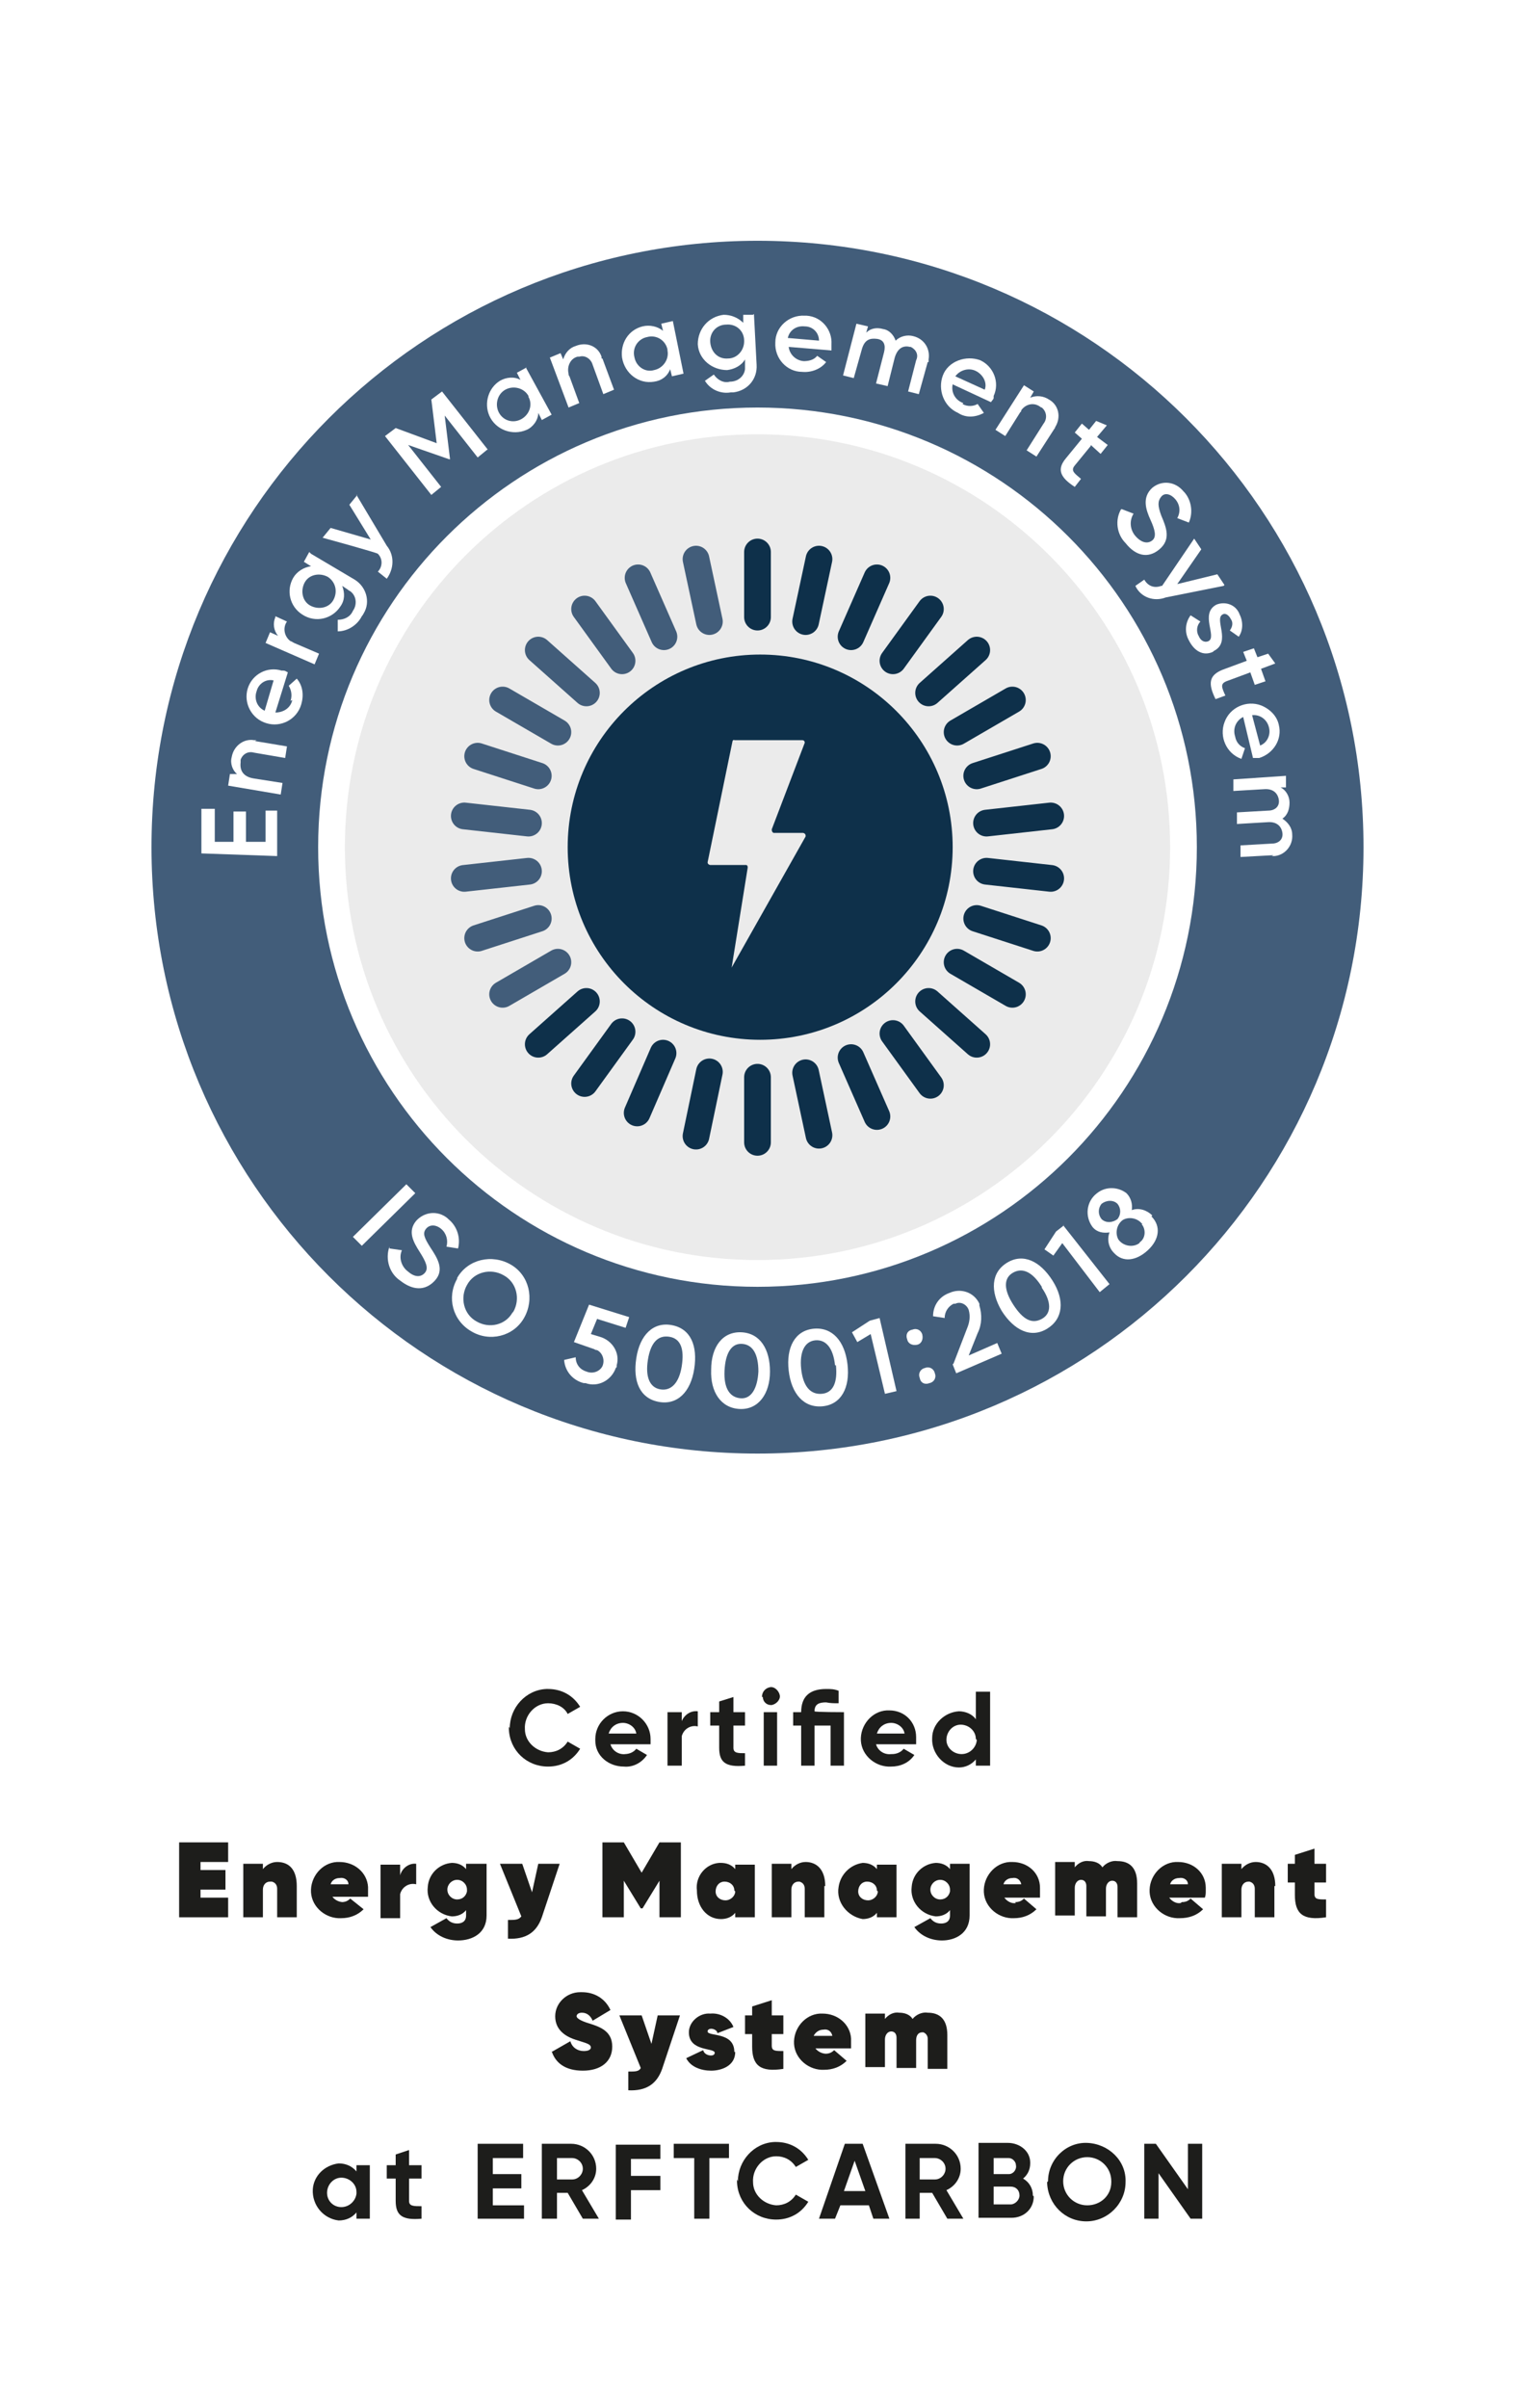 <?xml version="1.0" encoding="UTF-8"?>
<svg xmlns="http://www.w3.org/2000/svg" id="b777f2a8-bbaa-486d-be93-e2f627d35ee6" version="1.1" viewBox="0 0 170 270">
  <defs>
    <style>
      .st0, .st1, .st2, .st3 {
        fill: none;
      }

      .st4 {
        fill: #425d7a;
      }

      .st5 {
        fill: #ebebeb;
      }

      .st6 {
        fill: #1d1d1b;
      }

      .st1 {
        stroke: #0e304a;
      }

      .st1, .st2, .st3 {
        stroke-width: 3px;
      }

      .st1, .st3 {
        stroke-linecap: round;
        stroke-miterlimit: 10;
      }

      .st2 {
        stroke: #fff;
      }

      .st7 {
        fill: #fff;
      }

      .st8 {
        fill: #0e304a;
      }

      .st3 {
        stroke: #425d7a;
      }
    </style>
  </defs>
  <rect class="st7" y="0" width="170" height="270"></rect>
  <g>
    <path class="st4" d="M85,163c37.6,0,68-30.4,68-68S122.6,27,85,27,17,57.4,17,95s30.4,68,68,68"></path>
    <g>
      <path class="st5" d="M85,142.8c26.4,0,47.8-21.4,47.8-47.8s-21.4-47.8-47.8-47.8-47.8,21.4-47.8,47.8h0c0,26.4,21.4,47.8,47.8,47.8"></path>
      <path class="st2" d="M85,142.8c26.4,0,47.8-21.4,47.8-47.8s-21.4-47.8-47.8-47.8-47.8,21.4-47.8,47.8h0c0,26.4,21.4,47.8,47.8,47.8Z"></path>
    </g>
    <g>
      <line class="st1" x1="85" y1="120.8" x2="85" y2="128.1"></line>
      <line class="st1" x1="90.4" y1="120.3" x2="91.9" y2="127.3"></line>
      <line class="st1" x1="95.5" y1="118.6" x2="98.4" y2="125.2"></line>
      <line class="st1" x1="100.2" y1="115.9" x2="104.4" y2="121.7"></line>
      <line class="st1" x1="104.2" y1="112.3" x2="109.6" y2="117.1"></line>
      <line class="st1" x1="107.4" y1="107.9" x2="113.6" y2="111.5"></line>
      <line class="st1" x1="109.6" y1="103" x2="116.4" y2="105.2"></line>
      <line class="st1" x1="110.7" y1="97.7" x2="117.9" y2="98.5"></line>
      <line class="st1" x1="110.7" y1="92.3" x2="117.9" y2="91.5"></line>
      <line class="st1" x1="109.6" y1="87" x2="116.4" y2="84.8"></line>
      <line class="st1" x1="107.4" y1="82.1" x2="113.6" y2="78.5"></line>
      <line class="st1" x1="104.2" y1="77.7" x2="109.6" y2="72.9"></line>
      <line class="st1" x1="100.2" y1="74.1" x2="104.4" y2="68.3"></line>
      <line class="st1" x1="95.5" y1="71.4" x2="98.4" y2="64.8"></line>
      <line class="st1" x1="90.4" y1="69.7" x2="91.9" y2="62.7"></line>
      <line class="st1" x1="85" y1="69.2" x2="85" y2="61.9"></line>
      <line class="st3" x1="79.6" y1="69.7" x2="78.1" y2="62.7"></line>
      <line class="st3" x1="74.5" y1="71.4" x2="71.6" y2="64.8"></line>
      <line class="st3" x1="69.8" y1="74.1" x2="65.6" y2="68.3"></line>
      <line class="st3" x1="65.8" y1="77.7" x2="60.4" y2="72.9"></line>
      <line class="st3" x1="62.6" y1="82.1" x2="56.4" y2="78.5"></line>
      <line class="st3" x1="60.4" y1="87" x2="53.6" y2="84.8"></line>
      <line class="st3" x1="59.3" y1="92.3" x2="52.1" y2="91.5"></line>
      <line class="st3" x1="59.3" y1="97.7" x2="52.1" y2="98.5"></line>
      <line class="st3" x1="60.4" y1="103" x2="53.6" y2="105.2"></line>
      <line class="st3" x1="62.6" y1="107.9" x2="56.4" y2="111.5"></line>
      <line class="st1" x1="65.8" y1="112.3" x2="60.4" y2="117.1"></line>
      <line class="st1" x1="69.8" y1="115.7" x2="65.6" y2="121.5"></line>
      <line class="st1" x1="74.4" y1="118.1" x2="71.5" y2="124.8"></line>
      <line class="st1" x1="79.6" y1="120.2" x2="78.1" y2="127.4"></line>
      <circle class="st0" cx="85" cy="95" r="27"></circle>
      <circle class="st8" cx="85.3" cy="95" r="21.6"></circle>
      <path class="st5" d="M82.3,83h7.7c.2,0,.3.1.3.3,0,0,0,0,0,0l-3.7,9.7c0,.1,0,.3.2.4,0,0,0,0,0,0h3.3c.1,0,.3.1.3.3,0,0,0,.1,0,.1l-8.3,14.7,1.8-11.2c0-.1,0-.3-.2-.3,0,0,0,0,0,0h-4c-.1,0-.3-.1-.3-.3,0,0,0,0,0,0l2.8-13.6c0,0,.1-.2.2-.1Z"></path>
    </g>
    <g>
      <path class="st7" d="M29.8,90.9h1.3v5.1c-.1,0-8.5-.3-8.5-.3v-5h1.5v3.7c0,0,2.1,0,2.1,0v-3.4h1.4v3.4c-.1,0,2.2,0,2.2,0v-3.7Z"></path>
      <path class="st7" d="M28.6,83.1l3.6.6-.2,1.3-3.5-.6c-.7-.2-1.3.2-1.5.8,0,0,0,.2,0,.3-.1.8.2,1.6,1.5,1.8l3.2.5-.2,1.3-5.9-1,.2-1.3h.8c-.5-.4-.8-1.2-.6-1.9.2-1.2,1.3-2.1,2.5-1.9.1,0,.2,0,.3,0Z"></path>
      <path class="st7" d="M32.6,78.6c.2-.6.1-1.2-.2-1.7l.9-.8c.7.8.8,1.9.5,2.9-.5,1.7-2.3,2.6-3.9,2.1-1.7-.5-2.6-2.3-2.1-3.9.5-1.6,2.2-2.5,3.8-2,0,0,.1,0,.2,0,.2,0,.3.1.5.2l-1.4,4.5c.9,0,1.7-.5,1.9-1.4ZM30.7,76.3c-.9-.2-1.7.4-1.9,1.2-.3.8,0,1.8.9,2.2l1-3.4Z"></path>
      <path class="st7" d="M30.9,69.1l1.3.6c-.5.7-.3,1.7.4,2.2.1,0,.2.1.4.2l2.8,1.2-.5,1.2-5.5-2.4.5-1.2.9.4c-.5-.6-.6-1.4-.3-2.1Z"></path>
      <path class="st7" d="M34.9,62.1l4.9,2.9c1.3.8,1.8,2.5,1,3.8,0,0-.1.2-.2.3-.5,1-1.6,1.7-2.7,1.7v-1.3c.7,0,1.4-.3,1.7-1,.5-.7.4-1.7-.3-2.2,0,0-.2-.1-.3-.2l-.6-.4c.3.8.3,1.6-.2,2.3-.9,1.4-2.8,1.9-4.3.9-1.4-.9-1.8-2.7-1-4.1.4-.7,1.2-1.2,2-1.3l-.8-.5.6-1.1ZM36.8,64.7c-.9-.5-2.1-.3-2.6.6-.5.9-.3,2.1.6,2.6.9.5,2.1.3,2.6-.6,0,0,0,0,0,0,.5-.9.3-2-.6-2.6,0,0,0,0,0,0Z"></path>
      <path class="st7" d="M40,55.5l3.4,5.7c.9,1.1.8,2.6,0,3.7l-1-.8c.5-.5.6-1.4,0-2h0c0-.1-6.2-1.8-6.2-1.8l.9-1.1,4.5,1.3-2.4-3.9.9-1.1Z"></path>
      <path class="st7" d="M54.7,50.4l-1.1.9-3.7-4.7.6,4.9h-.1c0,0-4.6-1.6-4.6-1.6l3.7,4.7-1.1.9-5.2-6.6,1.2-.9,4.6,1.7-.6-4.9,1.2-.9,5.2,6.6Z"></path>
      <path class="st7" d="M59,41.2l2.9,5.3-1.1.6-.4-.8c0,.8-.6,1.6-1.3,1.9-1.6.7-3.5,0-4.2-1.6-.6-1.4-.1-3.1,1.2-3.9.7-.4,1.6-.5,2.3-.1l-.4-.8,1.1-.6ZM59.3,44.4c-.5-.9-1.7-1.2-2.6-.7s-1.2,1.7-.7,2.6c.5.9,1.6,1.2,2.5.7.9-.5,1.3-1.6.8-2.5,0,0,0,0,0,0h0Z"></path>
      <path class="st7" d="M67.6,40.2l1.3,3.5-1.2.5-1.2-3.3c-.2-.7-.9-1.1-1.5-.9,0,0-.1,0-.2,0-.8.2-1.2,1.1-1,1.9,0,.1,0,.2.1.3l1.1,3-1.2.5-2.1-5.6,1.2-.5.3.7c.2-.7.7-1.3,1.4-1.5,1.2-.5,2.5,0,2.9,1.2,0,0,0,.2,0,.2Z"></path>
      <path class="st7" d="M75.5,36l1.2,5.9-1.3.3-.2-.8c-.3.8-1,1.3-1.8,1.4-1.7.3-3.3-.9-3.6-2.7-.2-1.6.7-3.1,2.3-3.5.8-.2,1.7,0,2.3.5l-.2-.8,1.3-.3ZM74.9,39.2c-.2-1-1.2-1.7-2.3-1.4-1,.2-1.7,1.2-1.4,2.3.2,1,1.2,1.7,2.2,1.4,1-.2,1.7-1.2,1.5-2.2,0,0,0,0,0-.1h0Z"></path>
      <path class="st7" d="M84.6,35.2l.3,5.7c.1,1.6-1,2.9-2.6,3.1-.1,0-.2,0-.3,0-1.1.2-2.3-.3-2.9-1.3l1-.7c.4.6,1.1,1,1.8.8.9,0,1.6-.6,1.7-1.4,0-.1,0-.3,0-.4v-.7c-.4.7-1.2,1.1-2,1.2-1.7,0-3.2-1.2-3.3-2.9,0-1.7,1.2-3.1,2.9-3.3.8,0,1.6.3,2.2.9v-.9h1.1ZM83.5,38.2c0-1.1-.9-1.9-2-1.8-1.1,0-1.9.9-1.8,2s.9,1.9,2,1.8c0,0,0,0,0,0,1,0,1.8-.9,1.8-1.9,0,0,0,0,0,0h0Z"></path>
      <path class="st7" d="M90.1,40.5c.6,0,1.2-.1,1.6-.6l1,.7c-.6.8-1.7,1.2-2.7,1.1-1.7,0-3.1-1.5-3-3.3,0-1.7,1.5-3.1,3.3-3,0,0,.1,0,.2,0,1.7.1,2.9,1.6,2.8,3.2,0,0,0,.1,0,.2,0,.2,0,.4,0,.5l-4.8-.4c.1.9.9,1.6,1.8,1.6ZM91.9,38.2c0-.9-.7-1.6-1.6-1.6-.9-.1-1.7.4-1.9,1.3l3.5.3Z"></path>
      <path class="st7" d="M104.1,40.6l-1,3.6-1.2-.3.9-3.5c.3-.6,0-1.2-.6-1.5,0,0,0,0-.1,0-.8-.2-1.4.2-1.7,1.2l-.8,3.2-1.3-.3.9-3.5c.2-.8,0-1.4-.8-1.5s-1.4.1-1.7,1.2l-.9,3.2-1.2-.3,1.5-5.8,1.3.3-.2.7c.5-.5,1.2-.6,1.9-.4.7.1,1.2.7,1.4,1.3.5-.5,1.3-.7,2-.5,1.2.3,1.9,1.4,1.7,2.6,0,0,0,.2,0,.3Z"></path>
      <path class="st7" d="M108,45.3c.5.3,1.2.3,1.7,0l.7,1c-.9.5-2,.6-2.9,0-1.6-.7-2.3-2.6-1.7-4.2s2.6-2.3,4.2-1.7c1.5.7,2.2,2.5,1.5,4,0,0,0,.1,0,.2,0,.2-.2.3-.3.5l-4.3-2c-.2.9.3,1.8,1.2,2.1ZM110.5,43.7c.3-.8-.2-1.7-1-2.1-.8-.4-1.8-.1-2.3.6l3.3,1.5Z"></path>
      <path class="st7" d="M118.3,48.1l-2,3.1-1.1-.7,1.9-3c.4-.5.4-1.3-.2-1.8,0,0-.1,0-.2-.1-.7-.5-1.6-.3-2.1.4,0,0,0,.2-.1.2l-1.7,2.7-1.1-.7,3.2-5,1.1.7-.4.7c.7-.3,1.5-.2,2.1.2,1.1.6,1.4,2,.7,3.1,0,0,0,.1-.1.2Z"></path>
      <path class="st7" d="M122.4,50l-1.8,2.2c-.5.6,0,.9.7,1.5l-.7.9c-1.7-1.1-2-2-1-3.2l1.8-2.2-.8-.7.8-1,.8.7.8-1,1.2.5-1.1,1.3,1.2.9-.8,1-1.1-1Z"></path>
      <path class="st7" d="M125.9,57.1l1.3.5c-.5.8-.4,1.8.2,2.5.7.8,1.4.9,1.9.5s.3-1.2-.2-2.3-1-2.5.2-3.6c1.1-.9,2.6-.7,3.5.4,0,0,0,0,.1.1.8.9,1,2.3.5,3.4l-1.3-.5c.4-.7.3-1.5-.2-2.1-.5-.6-1.2-.8-1.6-.3s-.4,1,0,2.1c.6,1.4,1.1,2.7-.2,3.8s-2.7.7-3.8-.7c-1-1-1.2-2.6-.5-3.8Z"></path>
      <path class="st7" d="M137.3,65.7l-6.5,1.3c-1.3.5-2.8,0-3.4-1.3l1-.7c.4.7,1.1,1,1.9.7h.1l3.6-5.3.8,1.2-2.7,3.9,4.5-1.1.8,1.2Z"></path>
      <path class="st7" d="M136.1,73.1c-1.1.5-2.1-.1-2.7-1.3-.5-.9-.4-2,.2-2.8l1.1.7c-.4.4-.5,1.1-.2,1.6.2.5.6.8,1.1.6,1-.5-1-3.1.9-4.1,1-.4,2.2,0,2.6,1.1,0,0,0,0,0,0,.4.8.4,1.8-.1,2.5l-1-.7c.3-.4.4-.9.1-1.3-.2-.4-.6-.7-.9-.5-1,.5,1,3.1-1,4.1Z"></path>
      <path class="st7" d="M140.3,75.4l-2.7,1c-.7.3-.5.7-.1,1.6l-1.1.4c-.9-1.8-.7-2.7.8-3.3l2.7-1-.4-1,1.2-.4.4,1,1.2-.4.8,1.1-1.6.6.5,1.4-1.2.4-.5-1.4Z"></path>
      <path class="st7" d="M138.6,82.6c.1.6.5,1.1,1.1,1.3l-.4,1.2c-1.7-.6-2.5-2.5-1.9-4.1.6-1.7,2.5-2.5,4.1-1.9,1,.4,1.8,1.2,2,2.2.4,1.6-.6,3.2-2.2,3.7,0,0-.1,0-.2,0-.2,0-.4,0-.5,0l-1.1-4.6c-.8.4-1.2,1.3-.9,2.2ZM141.4,83.6c.8-.3,1.2-1.2,1-2-.2-.9-1-1.5-1.9-1.4l.9,3.4Z"></path>
      <path class="st7" d="M142.9,95.9l-3.7.2v-1.3c0,0,3.5-.2,3.5-.2.8,0,1.3-.5,1.2-1.2s-.6-1.3-1.7-1.2l-3.4.2v-1.3c0,0,3.5-.2,3.5-.2.8,0,1.3-.5,1.2-1.2s-.6-1.3-1.7-1.2l-3.4.2v-1.3c0,0,5.9-.4,5.9-.4v1.3c0,0-.6,0-.6,0,.6.3,1,1,1,1.7,0,.7-.2,1.4-.8,1.8.6.4,1.1,1,1.1,1.8.1,1.2-.8,2.3-2,2.4-.1,0-.2,0-.3,0Z"></path>
    </g>
    <g>
      <path class="st7" d="M46.6,133.8l-6,5.9-1-1,6-5.9,1,1Z"></path>
      <path class="st7" d="M43.7,140l1.4.2c-.4.9,0,1.9.7,2.4.8.7,1.5.6,1.9.1s.1-1.2-.6-2.3-1.4-2.3-.4-3.5c.9-1,2.4-1.2,3.5-.3,0,0,0,0,.1.1,1,.8,1.4,2.1,1.1,3.3l-1.3-.2c.2-.7,0-1.5-.6-2-.6-.5-1.3-.5-1.7,0s-.2,1,.5,2.1c.8,1.2,1.6,2.5.5,3.7s-2.5,1.1-3.9,0c-1.2-.8-1.7-2.4-1.2-3.8Z"></path>
      <path class="st7" d="M51.3,143.3c1.2-2.1,3.9-2.7,6-1.5s2.7,3.9,1.5,6c-1.2,2.1-3.9,2.7-5.9,1.5-2.1-1.2-2.8-3.8-1.6-5.9,0,0,0,0,0,0ZM57.6,147.1c.8-1.4.4-3.3-1.1-4.1-1.4-.8-3.3-.4-4.1,1.1-.8,1.4-.4,3.3,1.1,4.1,0,0,0,0,0,0,1.4.8,3.2.4,4-1,0,0,0,0,0,0Z"></path>
      <path class="st7" d="M69.1,153.4c-.5,1.4-2,2.2-3.4,1.7,0,0-.1,0-.2,0-1.2-.3-2.1-1.3-2.2-2.6l1.3-.3c0,.8.5,1.4,1.2,1.6.7.3,1.5,0,1.8-.6.3-.7,0-1.5-.6-1.8,0,0-.2,0-.3-.1l-2.3-.8,1.7-4.2,4.5,1.4-.4,1.2-3.2-1-.7,1.7,1,.3c1.4.4,2.3,1.8,1.9,3.2,0,0,0,.2,0,.2Z"></path>
      <path class="st7" d="M71.4,152.3c.4-2.6,1.9-4.1,4-3.7s2.9,2.3,2.5,4.9-1.9,4.1-4,3.7-2.9-2.3-2.5-4.9ZM76.5,153.2c.3-1.9-.1-3.1-1.4-3.3s-2.1.7-2.4,2.6.2,3.1,1.4,3.3,2.1-.7,2.4-2.6Z"></path>
      <path class="st7" d="M79.8,153.6c0-2.6,1.3-4.3,3.4-4.2s3.2,1.9,3.2,4.4-1.3,4.3-3.4,4.2-3.3-1.9-3.2-4.4ZM85.1,153.8c0-1.9-.6-3-1.8-3.1s-1.9,1-2,3,.6,3,1.8,3.1,1.9-1.1,2-3Z"></path>
      <path class="st7" d="M88.5,153.7c-.3-2.6.7-4.5,2.8-4.7s3.5,1.4,3.8,4-.7,4.5-2.8,4.7-3.5-1.4-3.8-4ZM93.7,153.1c-.2-1.9-1-2.9-2.2-2.8s-1.8,1.3-1.6,3.2,1,2.9,2.3,2.8,1.8-1.3,1.6-3.2Z"></path>
      <path class="st7" d="M98.7,147.8l1.9,8.2-1.3.3-1.6-6.7-1.5.9-.6-1.1,2-1.3,1.1-.3Z"></path>
      <path class="st7" d="M101.8,150.2c-.2-.5,0-1,.6-1.1,0,0,0,0,0,0,.5-.2,1,.1,1.1.6.1.5-.1,1-.6,1.1-.5.1-1-.1-1.1-.6,0,0,0,0,0,0ZM103.2,154.5c-.2-.5.1-1,.6-1.1.5-.2,1,.1,1.1.6.2.5-.1,1-.6,1.1-.5.2-1,0-1.1-.6,0,0,0,0,0,0h0Z"></path>
      <path class="st7" d="M107,152.9l1.5-3.9c.3-.7.4-1.4.2-2.1-.2-.6-.9-1-1.5-.7,0,0-.1,0-.2,0-.6.3-1,.9-1,1.6l-1.3-.2c0-1.2.7-2.2,1.8-2.6,1.3-.6,2.8-.1,3.4,1.2,0,0,0,.1,0,.2.3,1,.3,2.1-.2,3.1l-1,2.5,3.2-1.4.5,1.2-5.1,2.2-.4-1Z"></path>
      <path class="st7" d="M112.4,147c-1.3-2.2-1.2-4.3.6-5.4s3.7-.2,5.1,2,1.2,4.3-.6,5.4-3.7.2-5.1-2ZM116.9,144.3c-1-1.6-2.1-2.2-3.2-1.6s-1.1,1.9,0,3.6,2.1,2.2,3.2,1.6,1.1-1.9,0-3.5h0Z"></path>
      <path class="st7" d="M119.3,137.4l5.2,6.6-1.1.9-4.2-5.5-1,1.4-1-.7,1.3-2,.9-.7Z"></path>
      <path class="st7" d="M129.2,136.4c1.1,1.1.9,2.6-.4,3.8s-2.8,1.4-3.8.3c-.6-.6-.8-1.5-.5-2.3-.7.1-1.4,0-1.9-.6-.9-1.2-.7-2.9.5-3.8,1-.8,2.4-.7,3.3,0,.5.5.7,1.2.6,1.9.8-.3,1.7,0,2.3.6ZM123.6,136.7c.5.5,1.3.4,1.8,0,.4-.5.4-1.2,0-1.7-.5-.5-1.3-.4-1.8,0-.4.5-.4,1.2,0,1.7ZM128.2,137.3c-.5-.7-1.5-.9-2.2-.5-.7.5-.9,1.5-.5,2.2.5.7,1.5.9,2.2.5,0,0,.2-.1.2-.2.6-.4.7-1.3.3-1.9,0,0,0,0-.1-.1h0Z"></path>
    </g>
  </g>
  <rect class="st7" y="0" width="22.8" height="27"></rect>
  <rect class="st7" y="162.6" width="22.8" height="27"></rect>
  <g>
    <path class="st6" d="M57.2,193.8c0-2.3,1.8-4.3,4.1-4.4,0,0,.1,0,.2,0,1.5,0,2.8.7,3.6,2l-1.4.8c-.4-.8-1.3-1.2-2.2-1.2-1.5,0-2.7,1.4-2.6,2.9,0,1.4,1.2,2.5,2.6,2.6.9,0,1.7-.4,2.2-1.2l1.4.8c-.8,1.3-2.1,2-3.6,2-2.4,0-4.3-1.8-4.4-4.2,0,0,0-.2,0-.3Z"></path>
    <path class="st6" d="M70.1,196.7c.5,0,1-.2,1.3-.6l1.2.7c-.6.9-1.6,1.4-2.6,1.3-1.7,0-3.2-1.2-3.2-2.9,0,0,0-.1,0-.2,0-1.7,1.4-3.1,3.1-3.1,1.7,0,3.1,1.4,3.1,3.1h0c0,.2,0,.4,0,.6h-4.5c.2.7.9,1.2,1.7,1.1ZM71.4,194.4c-.1-.7-.8-1.2-1.5-1.2-.8,0-1.4.5-1.6,1.2h3.1Z"></path>
    <path class="st6" d="M78.3,191.9v1.7c-.8-.2-1.6.3-1.8,1.1,0,.1,0,.3,0,.4v2.9h-1.6v-6h1.6v1c.3-.7,1-1.2,1.8-1.1Z"></path>
    <path class="st6" d="M82.3,193.5v2.5c0,.6.5.6,1.3.6v1.4c-2.2.2-2.9-.4-2.9-2v-2.5h-1v-1.5h1v-1.2l1.6-.5v1.7h1.3v1.5h-1.3Z"></path>
    <path class="st6" d="M85.5,190.3c0-.6.4-1,.9-1.1s1,.4,1.1.9-.4,1-.9,1.1c0,0,0,0-.1,0-.5,0-.9-.4-.9-.9ZM85.7,192h1.5v6h-1.5v-6Z"></path>
    <path class="st6" d="M94.8,198h-1.6v-4.5h-1.8v4.5h-1.5v-4.5h-.9v-1.5h.9c0-1.7.9-2.6,2.8-2.6.5,0,.9,0,1.4.2v1.4c-.5,0-.9,0-1.4-.1-.8,0-1.3.2-1.3,1h0c0,.1,3.3.1,3.3.1v6Z"></path>
    <path class="st6" d="M100.1,196.7c.5,0,1-.2,1.3-.6l1.2.7c-.6.9-1.6,1.3-2.6,1.3-1.7.1-3.3-1.2-3.4-2.9s1.2-3.3,2.9-3.4c.1,0,.2,0,.3,0,1.7,0,3,1.3,3,3,0,0,0,.1,0,.2,0,.2,0,.4,0,.6h-4.5c.2.7.9,1.2,1.7,1.1ZM101.5,194.4c-.1-.7-.8-1.2-1.5-1.2-.8,0-1.4.5-1.6,1.2h3.1Z"></path>
    <path class="st6" d="M111.1,189.6v8.4h-1.6v-.7c-.5.6-1.2.9-1.9.9-1.7,0-3.1-1.6-3-3.3,0-1.6,1.4-2.9,3-3,.7,0,1.5.3,1.9.9v-3.1h1.6ZM109.5,195c0-.9-.8-1.6-1.7-1.6s-1.6.8-1.6,1.7c0,.9.8,1.6,1.7,1.6.9,0,1.6-.7,1.7-1.5,0,0,0,0,0-.1h0Z"></path>
    <path class="st6" d="M25.6,212.8v2.2h-5.5v-8.4h5.5v2.2h-3.1v.9h2.8v2.2h-2.8v.9h3.1Z"></path>
    <path class="st6" d="M33.3,211.5v3.5h-2.2v-3.2c0-.4-.2-.7-.6-.8,0,0-.1,0-.2,0-.5,0-.8.4-.8.9v3.1h-2.2v-6h2.2v.6c.4-.5,1-.8,1.6-.8,1.3,0,2.2.8,2.2,2.7Z"></path>
    <path class="st6" d="M38.3,213.3c.4,0,.7-.1,1-.4l1.5,1.2c-.7.7-1.6,1-2.5,1-1.7.1-3.3-1.2-3.4-2.9-.1-1.7,1.2-3.3,2.9-3.4,0,0,.2,0,.3,0,1.7,0,3.1,1.2,3.2,2.8,0,.1,0,.2,0,.3,0,.3,0,.5,0,.8h-4c.3.4.8.6,1.2.6ZM39.1,211.3c0-.5-.5-.8-1-.7-.5,0-.9.3-1,.7h2Z"></path>
    <path class="st6" d="M46.7,208.9v2.4c-.8-.2-1.6.3-1.8,1.1,0,.1,0,.3,0,.4v2.3h-2.2v-6h2.2v1.2c.2-.8,1-1.4,1.8-1.3Z"></path>
    <path class="st6" d="M54.6,209v5.8c0,2-1.6,2.8-3.2,2.8-1.2,0-2.4-.5-3.1-1.5l1.8-1c.3.4.7.6,1.2.6.5,0,1-.2,1-.9v-.6c-.4.5-1,.7-1.6.7-1.7-.2-2.9-1.7-2.7-3.3.1-1.5,1.3-2.6,2.7-2.7.6,0,1.2.2,1.6.7v-.6h2.3ZM52.4,211.9c0-.6-.5-1.1-1.1-1.1s-1.1.5-1.1,1.1c0,.6.5,1.1,1.1,1.1.6,0,1-.4,1.1-.9,0,0,0-.1,0-.2h0Z"></path>
    <path class="st6" d="M62.8,209l-2,6c-.6,1.7-1.8,2.5-3.8,2.4v-2.1c.8,0,1.2,0,1.5-.4l-2.4-5.9h2.5l1.1,3.2.7-3.2h2.5Z"></path>
    <path class="st6" d="M76.3,215h-2.3v-4.1l-1.9,3.1h-.2l-1.9-3.1v4.1h-2.4v-8.4h2.4l2,3.4,2-3.4h2.4v8.4Z"></path>
    <path class="st6" d="M84.7,209v6h-2.2v-.5c-.4.5-1,.7-1.6.7-1.6,0-2.7-1.4-2.7-3.2-.2-1.6,1-3,2.5-3.1,0,0,.1,0,.2,0,.6,0,1.2.2,1.6.7v-.5h2.2ZM82.4,212c0-.6-.5-1-1.1-1-.6,0-1,.5-1,1.1,0,.6.5,1,1.1,1,.6,0,1.1-.5,1.1-1,0,0,0,0,0,0Z"></path>
    <path class="st6" d="M92.5,211.5v3.5h-2.2v-3.2c0-.4-.2-.7-.6-.8,0,0,0,0-.1,0-.5,0-.8.4-.8.9v3.1h-2.2v-6h2.2v.6c.4-.5,1-.8,1.6-.8,1.2,0,2.2.8,2.2,2.7Z"></path>
    <path class="st6" d="M100.6,209v6h-2.2v-.5c-.4.5-1,.7-1.6.7-1.7-.3-3-1.9-2.7-3.6.2-1.4,1.3-2.5,2.7-2.7.6,0,1.2.2,1.6.7v-.5h2.2ZM98.4,212c0-.6-.5-1-1.1-1-.6,0-1,.5-1,1.1,0,.6.5,1,1.1,1,.6,0,1.1-.5,1.1-1,0,0,0,0,0,0Z"></path>
    <path class="st6" d="M108.8,209v5.8c0,2-1.6,2.8-3.1,2.8-1.2,0-2.4-.5-3.1-1.5l1.8-1c.3.4.7.6,1.2.6.5,0,1-.2,1-.9v-.6c-.4.5-1,.7-1.6.7-1.7-.2-2.9-1.7-2.7-3.3.1-1.5,1.3-2.6,2.7-2.7.6,0,1.2.2,1.6.7v-.6h2.3ZM106.6,211.9c0-.6-.5-1.1-1.1-1.1s-1.1.5-1.1,1.1c0,.6.5,1.1,1.1,1.1.6,0,1-.4,1.1-.9,0,0,0-.1,0-.2h0Z"></path>
    <path class="st6" d="M113.9,213.3c.4,0,.7-.1,1-.4l1.4,1.2c-.7.7-1.6,1-2.5,1-1.7.1-3.3-1.2-3.4-2.9-.1-1.7,1.2-3.3,2.9-3.4,0,0,.2,0,.3,0,1.7,0,3.1,1.2,3.1,2.9,0,0,0,.2,0,.3,0,.3,0,.5,0,.8h-4c.3.4.8.7,1.3.6ZM114.6,211.3c-.1-.5-.5-.8-1-.7-.5,0-.9.3-1,.7h2Z"></path>
    <path class="st6" d="M127.6,211.3v3.7h-2.2v-3.4c0-.4-.2-.7-.6-.7s-.7.4-.7.9v3.1h-2.2v-3.4c0-.4-.2-.7-.6-.7s-.7.4-.7.9v3.1h-2.2v-6h2.2v.6c.4-.5,1-.8,1.6-.7.6,0,1.2.2,1.5.7.4-.5,1.1-.8,1.7-.7,1.4,0,2.2.8,2.2,2.5Z"></path>
    <path class="st6" d="M132.6,213.3c.4,0,.7-.1,1-.4l1.4,1.2c-.7.7-1.6,1-2.6,1-1.7.1-3.3-1.2-3.4-2.9-.1-1.7,1.2-3.3,2.9-3.4,0,0,.2,0,.3,0,1.7,0,3.1,1.2,3.1,2.9,0,0,0,.2,0,.3,0,.3,0,.5-.1.8h-4c.3.4.8.7,1.3.6ZM133.3,211.3c0-.5-.5-.8-1-.7-.5,0-.9.3-1,.7h2Z"></path>
    <path class="st6" d="M143,211.5v3.5h-2.2v-3.2c0-.4-.2-.7-.6-.8,0,0,0,0-.1,0-.5,0-.8.4-.8.9v3.1h-2.2v-6h2.2v.6c.4-.5,1-.8,1.6-.8,1.2,0,2.2.8,2.2,2.7Z"></path>
    <path class="st6" d="M147.5,211.1v1.3c0,.6.4.6,1.3.6v2c-2.6.4-3.5-.4-3.5-2.5v-1.4h-.8v-2.1h.8v-1l2.2-.7v1.7h1.3v2.1h-1.3Z"></path>
    <path class="st6" d="M61.9,230.1l2.1-1.2c.2.7.8,1.1,1.5,1.1.6,0,.8-.2.8-.4,0-.4-.6-.5-1.5-.8-1.4-.4-2.5-1.2-2.5-2.7,0-1.5,1.3-2.7,2.8-2.7,0,0,.1,0,.2,0,1.4,0,2.6.7,3.2,2l-2,1.2c-.2-.5-.6-.9-1.2-.9-.4,0-.6.2-.6.4s.4.5,1.4.8c1.3.4,2.6.9,2.6,2.6s-1.3,2.7-3.3,2.7-3.1-.9-3.5-2.2Z"></path>
    <path class="st6" d="M76.3,226l-2,6c-.6,1.7-1.8,2.5-3.8,2.4v-2.1c.8,0,1.2,0,1.4-.4l-2.4-5.9h2.5l1.1,3.2.7-3.2h2.5Z"></path>
    <path class="st6" d="M82.5,230.1c0,1.6-1.6,2.1-2.7,2.1s-2.3-.4-2.8-1.4l1.9-.9c.1.4.5.6.9.6.2,0,.4-.1.4-.3,0-.6-2.9-.1-2.9-2.3,0-1.2,1.2-2.2,2.4-2.1,0,0,0,0,0,0,1.1-.1,2.2.5,2.6,1.5l-1.8.7c0-.3-.4-.5-.7-.5-.2,0-.4.1-.4.3,0,.6,3,0,3,2.3Z"></path>
    <path class="st6" d="M86.6,228.1v1.3c0,.6.4.6,1.3.6v2c-2.6.4-3.5-.4-3.5-2.5v-1.4h-.8v-2.1h.8v-1l2.2-.7v1.7h1.3v2.1h-1.3Z"></path>
    <path class="st6" d="M92.6,230.3c.4,0,.7-.1,1-.4l1.4,1.2c-.7.7-1.6,1-2.5,1-1.7.1-3.3-1.2-3.4-2.9-.1-1.7,1.2-3.3,2.9-3.4,0,0,.2,0,.3,0,1.7,0,3.1,1.2,3.2,2.8,0,.1,0,.2,0,.3,0,.3,0,.5,0,.8h-4c.3.4.8.6,1.2.6ZM93.4,228.3c-.1-.5-.5-.8-1-.7-.5,0-.9.3-1.1.7h2.1Z"></path>
    <path class="st6" d="M106.3,228.3v3.7h-2.2v-3.4c0-.3-.2-.6-.5-.7,0,0,0,0-.1,0-.5,0-.7.4-.7.9v3.1h-2.2v-3.4c0-.4-.2-.7-.6-.7s-.7.4-.7.9v3.1h-2.2v-6h2.2v.6c.4-.5,1-.8,1.6-.7.6,0,1.2.2,1.5.7.4-.5,1.1-.8,1.7-.7,1.4,0,2.2.8,2.2,2.5Z"></path>
  </g>
  <g>
    <path class="st6" d="M41.5,242.8v6h-1.5v-.7c-.5.6-1.2.9-2,.9-1.7-.2-3-1.7-2.9-3.5.1-1.5,1.3-2.7,2.9-2.9.8,0,1.5.3,2,.9v-.7h1.5ZM40,245.8c0-.9-.8-1.6-1.7-1.6s-1.6.8-1.6,1.7c0,.9.7,1.6,1.6,1.6.9,0,1.6-.7,1.7-1.5,0,0,0,0,0-.1Z"></path>
    <path class="st6" d="M45.9,244.3v2.5c0,.6.5.6,1.4.6v1.4c-2.2.2-2.9-.4-2.9-2v-2.5h-1v-1.5h1v-1.2l1.5-.5v1.7h1.4v1.5h-1.4Z"></path>
    <g>
      <path class="st6" d="M58.8,247.2v1.6h-5.2v-8.4h5.1v1.6h-3.4v1.8h3.2v1.6h-3.2v1.9h3.5Z"></path>
      <path class="st6" d="M63.8,245.9h-1.3v2.9h-1.7v-8.4h3.3c1.5,0,2.8,1.2,2.8,2.8,0,0,0,0,0,0,0,1.1-.7,2-1.6,2.4l1.9,3.2h-1.8l-1.7-2.9ZM62.5,244.4h1.7c.7,0,1.2-.6,1.2-1.2,0-.7-.6-1.2-1.2-1.2h-1.7v2.5Z"></path>
      <path class="st6" d="M70.8,242v2h3.3v1.6h-3.3v3.3h-1.7v-8.4h5v1.6h-3.3Z"></path>
      <path class="st6" d="M81.8,242h-2.2v6.8h-1.7v-6.8h-2.3v-1.6h6.2v1.6Z"></path>
      <path class="st6" d="M82.8,244.6c0-2.3,1.8-4.3,4.1-4.4,0,0,.1,0,.2,0,1.5,0,2.8.7,3.6,2l-1.4.8c-.5-.8-1.3-1.2-2.2-1.2-1.5,0-2.7,1.4-2.6,2.9,0,1.4,1.2,2.5,2.6,2.6.9,0,1.7-.4,2.2-1.2l1.4.8c-.8,1.3-2.1,2-3.6,2-2.4,0-4.3-1.8-4.4-4.2,0,0,0-.2,0-.3Z"></path>
      <path class="st6" d="M97.6,247.3h-3.3l-.6,1.5h-1.8l2.9-8.4h2l3,8.4h-1.8l-.5-1.5ZM97.1,245.7l-1.2-3.4-1.2,3.4h2.3Z"></path>
      <path class="st6" d="M104.5,245.9h-1.3v2.9h-1.6v-8.4h3.4c1.5,0,2.8,1.2,2.8,2.8,0,1.1-.7,2-1.6,2.4l1.9,3.2h-1.8l-1.7-2.9ZM103.2,244.4h1.7c.7,0,1.2-.6,1.2-1.2,0-.7-.6-1.2-1.2-1.2h-1.7v2.5Z"></path>
      <path class="st6" d="M116,246.3c0,1.4-1.1,2.4-2.5,2.4,0,0,0,0-.1,0h-3.6v-8.4h3.3c1.3,0,2.5.9,2.5,2.2,0,0,0,0,0,.1,0,.7-.3,1.3-.8,1.7.7.4,1.1,1.1,1.1,1.9ZM111.5,241.9v1.9h1.7c.5,0,.9-.5.8-1,0-.4-.4-.8-.8-.8h-1.7ZM114.4,246.2c0-.6-.4-1-1-1h-1.9v2h1.9c.5,0,1-.5,1-1Z"></path>
      <path class="st6" d="M117.6,244.6c0-2.4,2-4.4,4.4-4.3s4.4,2,4.3,4.4c0,2.4-2,4.4-4.4,4.4-2.4,0-4.3-1.9-4.4-4.3,0,0,0,0,0-.1ZM124.7,244.6c0-1.5-1.2-2.7-2.7-2.7-1.5,0-2.7,1.2-2.7,2.7,0,1.5,1.2,2.7,2.7,2.7,1.5,0,2.7-1.1,2.7-2.6,0,0,0-.1,0-.2h0Z"></path>
      <path class="st6" d="M134.9,240.4v8.4h-1.3l-3.6-5.1v5.1h-1.6v-8.4h1.3l3.6,5.1v-5.1h1.6Z"></path>
    </g>
  </g>
</svg>
